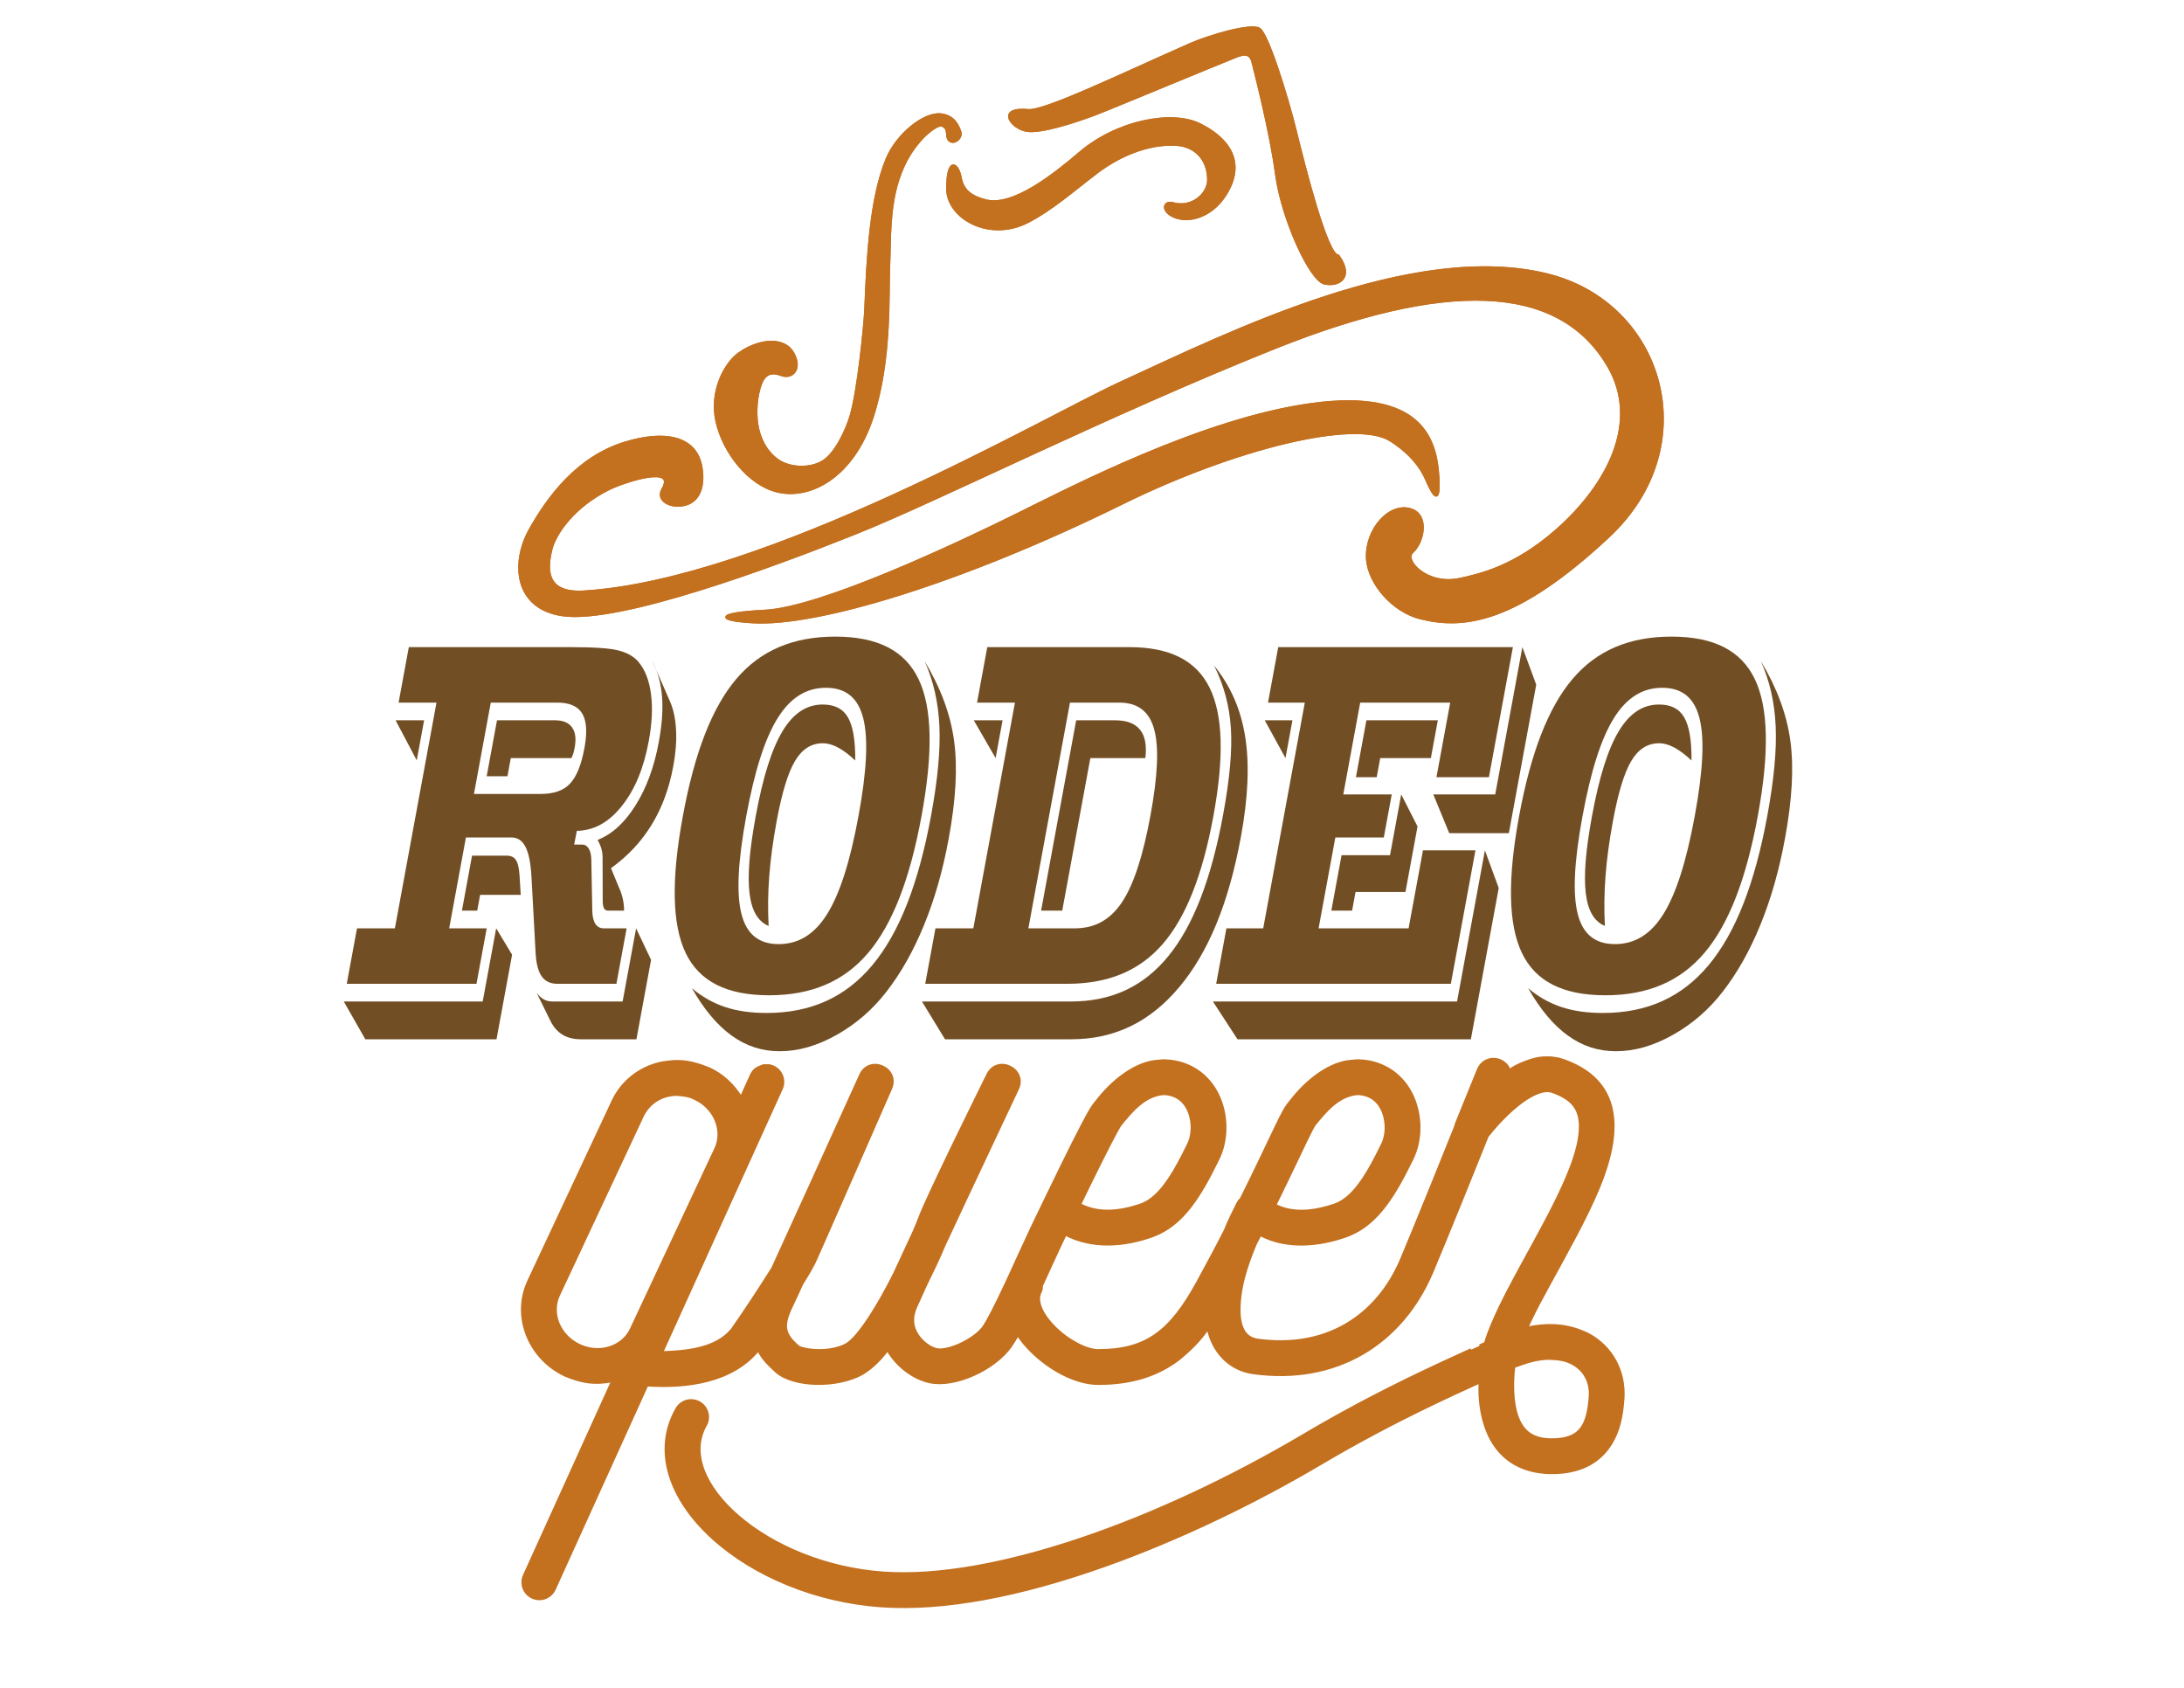<?xml version="1.0" standalone="no"?>
<!DOCTYPE svg PUBLIC "-//W3C//DTD SVG 20010904//EN"
   "http://www.w3.org/TR/2001/REC-SVG-20010904/DTD/svg10.dtd">

<svg xmlns="http://www.w3.org/2000/svg" xmlns:xlink="http://www.w3.org/1999/xlink" width="792px" height="612px">
   <g id="cvpage2_top" width="792px" height="612px" transform="translate(0,0)">
      <path d="M 561.118 383.523 C 561.118 383.523 562.564 383.55 562.564 383.55 C 565.873 384.096 564.48 383.742 566.786 384.434 C 585.328 390.872 589.974 406.192 579.512 431.073 C 577.399 436.1 574.81 441.45 571.516 447.723 C 570.085 450.449 568.578 453.246 566.608 456.847 C 556.998 474.418 557.324 473.812 554.719 479.239 C 554.719 479.239 553.648 481.529 553.648 481.529 C 561.679 479.92 568.53 480.209 575.951 483.836 C 584.533 488.435 589.266 497.375 588.595 507.084 C 588.13 513.802 586.943 518.958 584.115 523.519 C 580.213 529.813 573.746 533.489 564.864 533.957 C 552.957 534.583 544.456 529.693 540.063 520.489 C 537.848 515.774 536.891 510.592 536.653 505.412 C 536.586 503.973 536.677 502.53 536.689 501.089 C 536.126 501.344 536.661 501.101 535.082 501.817 C 529.319 504.435 524.467 506.688 519.372 509.138 C 505.532 515.793 492.293 522.779 478.896 530.704 C 454.54 545.11 427.019 558.273 400.82 567.603 C 370.094 578.545 342.341 583.886 319.63 582.306 C 296.081 580.668 273.563 571.361 258.505 557.702 C 242.669 543.337 236.944 525.719 245.418 510.85 C 247.057 507.974 250.718 506.971 253.594 508.61 C 256.471 510.249 257.474 513.91 255.835 516.786 C 244.345 536.949 277.899 567.385 320.463 570.345 C 359.964 573.092 419.553 551.872 472.793 520.384 C 486.507 512.273 500.044 505.128 514.176 498.333 C 519.36 495.839 524.288 493.551 530.124 490.901 C 531.154 490.433 532.18 489.969 533.48 489.381 C 533.464 489.388 535.902 488.287 536.555 487.991 C 538.329 487.188 537.629 487.507 538.657 487.038 C 539.967 482.54 541.934 478.283 543.91 474.05 C 545.502 470.735 547.347 467.16 549.697 462.795 C 550.616 461.087 551.58 459.318 552.861 456.98 C 552.952 456.813 555.382 452.387 556.089 451.094 C 558.029 447.548 559.506 444.805 560.901 442.149 C 564.048 436.154 566.497 431.094 568.46 426.426 C 572.795 416.116 573.905 408.78 572.462 404.021 C 571.324 400.269 568.361 397.673 562.853 395.761 C 561.712 395.364 560.339 395.386 558.647 395.885 C 555.212 396.897 551.086 399.705 546.805 403.763 C 544.694 405.766 542.691 407.929 540.875 410.091 C 539.761 411.442 540.269 410.812 539.343 411.978 C 536.58 418.893 533.786 425.795 530.997 432.699 C 530.772 433.253 530.772 433.253 530.548 433.807 C 526.028 444.963 522.231 454.224 519.388 460.998 C 508.394 487.192 484.509 501.894 454.538 497.78 C 445.736 496.582 439.833 490.011 438.084 481.539 C 435.16 485.917 431.413 489.555 427.356 492.853 C 419.56 498.753 410.127 501.67 398.26 501.669 C 390.401 501.67 380.801 496.728 373.776 489.632 C 372.023 487.87 370.41 485.962 369.074 483.863 C 368.288 485.377 367.363 486.809 366.414 488.223 C 360.589 496.377 346.446 502.984 337.236 501.065 C 331.921 499.958 326.339 496.111 322.853 490.951 C 322.004 489.611 322.307 490.171 321.868 489.316 C 319.351 492.777 316.311 495.85 312.641 498.07 C 303.305 503.207 287.835 502.709 281.661 497.404 C 279.166 495.076 276.39 492.598 275.027 489.38 C 265.476 501.133 248.827 503.165 234.619 502.214 C 234.619 502.214 201.045 576.207 201.045 576.207 C 199.677 579.222 196.124 580.556 193.109 579.189 C 190.094 577.82 188.759 574.268 190.127 571.253 C 190.127 571.253 222.146 500.686 222.146 500.686 C 215.467 501.907 211.235 501.23 205.017 498.675 C 191.745 492.462 185.786 477.174 191.706 464.529 C 191.706 464.529 222.333 399.112 222.333 399.112 C 225.601 392.237 231.909 387.266 239.35 385.539 C 240.983 385.16 242.673 385.092 244.335 384.869 C 244.335 384.869 246.078 384.857 246.078 384.857 C 249.929 384.896 253.545 386.072 257.084 387.468 C 262.022 389.696 265.889 393.438 268.747 397.984 C 268.747 397.984 272.455 389.81 272.455 389.81 C 273.535 387.565 274.745 387.191 276.916 386.375 C 279.646 386.45 278.507 386.192 280.392 386.828 C 283.407 388.196 284.741 391.749 283.374 394.764 C 283.374 394.764 239.958 490.447 239.958 490.447 C 248.647 490.112 259.538 489.348 265.521 482.08 C 270.578 474.795 275.457 467.388 280.185 459.887 C 284.825 449.761 289.437 439.623 294.048 429.485 C 294.088 429.397 294.088 429.397 294.128 429.309 C 298.057 420.67 302.262 411.412 306.464 402.154 C 307.934 398.914 309.299 395.905 310.524 393.205 C 310.952 392.261 311.333 391.421 311.661 390.698 C 311.993 389.966 311.993 389.966 312.063 389.812 C 315.342 382.579 326.199 387.416 323.015 394.69 C 322.96 394.814 322.96 394.814 322.705 395.398 C 322.355 396.197 322.159 396.643 321.83 397.396 C 320.888 399.548 319.837 401.945 318.707 404.528 C 315.475 411.904 312.242 419.282 309.22 426.167 C 309.196 426.221 309.196 426.221 309.173 426.275 C 301.088 444.702 296.086 456.057 295.35 457.622 C 293.99 460.351 292.397 462.962 290.781 465.545 C 289.542 468.212 288.346 470.9 287.071 473.549 C 283.524 480.851 284.314 483.875 289.475 488.31 C 290.043 488.798 292.878 489.558 296.225 489.666 C 300.257 489.795 304.183 489.039 306.861 487.565 C 310.361 485.64 316.057 477.627 322.143 466.146 C 324.2 462.179 323.313 463.951 324.836 460.844 C 327.031 456.069 329.242 451.303 331.465 446.541 C 332.244 444.785 332.953 442.999 333.646 441.207 C 335 437.637 339.129 428.781 345.344 415.917 C 345.502 415.589 345.662 415.259 345.823 414.927 C 348.534 409.322 351.439 403.378 354.343 397.474 C 355.36 395.408 356.303 393.493 357.15 391.779 C 357.447 391.179 357.71 390.647 357.937 390.188 C 358.074 389.912 358.167 389.723 358.217 389.624 C 361.735 382.53 372.391 387.691 369.007 394.849 C 368.988 394.888 368.988 394.888 368.898 395.079 C 368.773 395.343 368.773 395.343 368.582 395.749 C 368.236 396.483 367.833 397.334 367.38 398.293 C 366.085 401.035 364.643 404.093 363.089 407.387 C 358.649 416.802 354.21 426.237 350.068 435.069 C 349.953 435.314 349.953 435.314 349.839 435.557 C 347.346 440.866 344.865 446.179 342.385 451.493 C 340.356 456.402 338.025 461.175 335.688 465.942 C 334.459 468.609 333.242 471.281 332.056 473.967 C 330.361 477.84 330.752 481.227 332.787 484.238 C 334.555 486.855 337.476 488.868 339.681 489.328 C 343.913 490.209 353.439 485.76 356.658 481.254 C 358.231 479.05 361.05 473.549 364.922 465.258 C 365.265 464.523 365.619 463.762 365.986 462.971 C 366.484 461.891 372.875 447.873 374.114 445.308 C 374.475 444.56 377.287 438.716 378.316 436.581 C 380.492 432.07 382.442 428.049 384.315 424.226 C 384.508 423.833 384.699 423.444 384.887 423.059 C 391.196 410.207 395.071 402.72 396.797 400.477 C 399.703 396.699 402.447 393.668 406.031 390.834 C 409.34 388.257 413.034 386.096 417.167 385.142 C 418.713 384.785 420.32 384.769 421.896 384.583 C 421.896 384.583 424.318 384.721 424.318 384.721 C 433.122 385.739 439.582 391.242 442.55 399.183 C 445.114 406.037 444.784 414.112 441.68 420.32 C 439.647 424.385 439.041 425.577 437.92 427.635 C 432.061 438.401 426.137 445.159 417.727 448.181 C 407.653 451.756 396.093 452.667 386.353 447.526 C 385.872 448.524 385.393 449.523 384.911 450.521 C 382.476 455.713 380.102 460.934 377.717 466.149 C 377.587 467.902 377.781 467.078 377.176 468.63 C 375.705 471.511 377.419 476.271 382.295 481.196 C 387.255 486.206 394.004 489.68 398.26 489.679 C 415.579 489.68 424.416 482.992 434.255 465.051 C 437.684 458.792 441.056 452.501 444.302 446.145 C 445.618 442.784 447.256 439.559 448.856 436.327 C 449.627 435.125 449.202 435.567 450.001 434.891 C 454.876 425.013 452.663 429.556 456.662 421.272 C 457.397 419.74 462.009 410.052 463.021 407.973 C 465.003 403.902 466.12 401.815 467.15 400.477 C 470.055 396.699 472.799 393.668 476.382 390.834 C 479.692 388.257 483.387 386.096 487.518 385.142 C 489.066 384.785 490.673 384.769 492.249 384.583 C 492.249 384.583 494.671 384.721 494.671 384.721 C 503.475 385.739 509.934 391.242 512.903 399.183 C 515.466 406.037 515.136 414.112 512.032 420.32 C 510 424.385 509.393 425.577 508.272 427.635 C 502.413 438.401 496.49 445.159 488.079 448.181 C 478.163 451.661 466.606 452.751 456.985 447.673 C 456.985 447.673 455.304 450.923 455.304 450.923 C 451.926 459.028 449.038 467.632 449.399 476.523 C 449.83 482.552 452.122 485.346 456.168 485.902 C 480.591 489.254 499.379 477.688 508.333 456.358 C 511.153 449.64 514.933 440.419 519.436 429.305 C 519.659 428.753 519.659 428.753 519.883 428.2 C 524.371 417.094 521.698 423.72 527.891 408.32 C 527.895 407.866 527.888 408.297 528.259 407.08 C 528.259 407.08 536.078 387.84 536.078 387.84 C 537.892 383.418 543.551 382.76 546.53 386.51 C 546.911 386.99 547.074 387.609 547.346 388.158 C 549.723 386.408 552.487 385.331 555.256 384.384 C 556.963 383.941 557.653 383.707 559.673 383.551 C 559.673 383.551 561.118 383.523 561.118 383.523 M 561.724 492.551 C 557.268 492.584 553.094 493.995 548.98 495.545 C 548.98 495.545 548.943 495.8 548.943 495.8 C 548.107 503.96 548.712 510.773 550.884 515.325 C 553.158 520.09 557.103 522.359 564.234 521.983 C 573.048 521.52 575.895 516.928 576.633 506.256 C 576.986 501.173 574.635 496.734 570.288 494.405 C 567.46 492.862 564.858 492.689 561.724 492.551 M 244.978 396.84 C 239.824 397.12 235.637 399.645 233.192 404.196 C 233.192 404.196 202.564 469.613 202.564 469.613 C 199.508 476.14 202.712 484.358 210.101 487.817 C 217.49 491.277 225.853 488.475 228.909 481.947 C 228.909 481.947 259.537 416.531 259.537 416.531 C 262.593 410.004 259.389 401.786 252 398.327 C 249.531 397.106 247.643 397.015 244.978 396.84 M 492.286 396.575 C 485.412 397.114 480.722 402.768 476.654 407.786 C 476.33 408.206 475.358 410.023 473.8 413.222 C 472.815 415.245 468.228 424.882 467.473 426.457 C 463.954 433.745 465.665 430.243 462.348 436.965 C 469.182 440.465 477.078 439.238 484.025 436.898 C 488.936 435.133 493.171 430.302 497.742 421.904 C 498.769 420.016 499.344 418.886 501.309 414.958 C 502.899 411.777 503.087 407.164 501.673 403.381 C 500.218 399.49 497.422 397.108 493.293 396.631 C 493.293 396.631 492.286 396.575 492.286 396.575 M 421.934 396.575 C 415.06 397.114 410.369 402.768 406.301 407.786 C 405.338 409.038 401.24 416.957 395.651 428.342 C 395.463 428.724 395.274 429.11 395.083 429.5 C 392.963 433.838 394.139 431.426 391.56 436.736 C 398.548 440.45 406.499 439.315 413.672 436.898 C 418.584 435.133 422.819 430.302 427.389 421.904 C 428.417 420.016 428.992 418.886 430.956 414.958 C 432.546 411.777 432.735 407.164 431.32 403.381 C 429.865 399.49 427.07 397.108 422.941 396.631 C 422.941 396.631 421.934 396.575 421.934 396.575 " fill="#C3701F" fill-rule="nonzero" stroke="none" />
      <path d="M 561.118 383.523 C 561.118 383.523 562.564 383.55 562.564 383.55 C 565.873 384.096 564.48 383.742 566.786 384.434 C 585.328 390.872 589.974 406.192 579.512 431.073 C 577.399 436.1 574.81 441.45 571.516 447.723 C 570.085 450.449 568.578 453.246 566.608 456.847 C 556.998 474.418 557.324 473.812 554.719 479.239 C 554.719 479.239 553.648 481.529 553.648 481.529 C 561.679 479.92 568.53 480.209 575.951 483.836 C 584.533 488.435 589.266 497.375 588.595 507.084 C 588.13 513.802 586.943 518.958 584.115 523.519 C 580.213 529.813 573.746 533.489 564.864 533.957 C 552.957 534.583 544.456 529.693 540.063 520.489 C 537.848 515.774 536.891 510.592 536.653 505.412 C 536.586 503.973 536.677 502.53 536.689 501.089 C 536.126 501.344 536.661 501.101 535.082 501.817 C 529.319 504.435 524.467 506.688 519.372 509.138 C 505.532 515.793 492.293 522.779 478.896 530.704 C 454.54 545.11 427.019 558.273 400.82 567.603 C 370.094 578.545 342.341 583.886 319.63 582.306 C 296.081 580.668 273.563 571.361 258.505 557.702 C 242.669 543.337 236.944 525.719 245.418 510.85 C 247.057 507.974 250.718 506.971 253.594 508.61 C 256.471 510.249 257.474 513.91 255.835 516.786 C 244.345 536.949 277.899 567.385 320.463 570.345 C 359.964 573.092 419.553 551.872 472.793 520.384 C 486.507 512.273 500.044 505.128 514.176 498.333 C 519.36 495.839 524.288 493.551 530.124 490.901 C 531.154 490.433 532.18 489.969 533.48 489.381 C 533.464 489.388 535.902 488.287 536.555 487.991 C 538.329 487.188 537.629 487.507 538.657 487.038 C 539.967 482.54 541.934 478.283 543.91 474.05 C 545.502 470.735 547.347 467.16 549.697 462.795 C 550.616 461.087 551.58 459.318 552.861 456.98 C 552.952 456.813 555.382 452.387 556.089 451.094 C 558.029 447.548 559.506 444.805 560.901 442.149 C 564.048 436.154 566.497 431.094 568.46 426.426 C 572.795 416.116 573.905 408.78 572.462 404.021 C 571.324 400.269 568.361 397.673 562.853 395.761 C 561.712 395.364 560.339 395.386 558.647 395.885 C 555.212 396.897 551.086 399.705 546.805 403.763 C 544.694 405.766 542.691 407.929 540.875 410.091 C 539.761 411.442 540.269 410.812 539.343 411.978 C 536.58 418.893 533.786 425.795 530.997 432.699 C 530.772 433.253 530.772 433.253 530.548 433.807 C 526.028 444.963 522.231 454.224 519.388 460.998 C 508.394 487.192 484.509 501.894 454.538 497.78 C 445.736 496.582 439.833 490.011 438.084 481.539 C 435.16 485.917 431.413 489.555 427.356 492.853 C 419.56 498.753 410.127 501.67 398.26 501.669 C 390.401 501.67 380.801 496.728 373.776 489.632 C 372.023 487.87 370.41 485.962 369.074 483.863 C 368.288 485.377 367.363 486.809 366.414 488.223 C 360.589 496.377 346.446 502.984 337.236 501.065 C 331.921 499.958 326.339 496.111 322.853 490.951 C 322.004 489.611 322.307 490.171 321.868 489.316 C 319.351 492.777 316.311 495.85 312.641 498.07 C 303.305 503.207 287.835 502.709 281.661 497.404 C 279.166 495.076 276.39 492.598 275.027 489.38 C 265.476 501.133 248.827 503.165 234.619 502.214 C 234.619 502.214 201.045 576.207 201.045 576.207 C 199.677 579.222 196.124 580.556 193.109 579.189 C 190.094 577.82 188.759 574.268 190.127 571.253 C 190.127 571.253 222.146 500.686 222.146 500.686 C 215.467 501.907 211.235 501.23 205.017 498.675 C 191.745 492.462 185.786 477.174 191.706 464.529 C 191.706 464.529 222.333 399.112 222.333 399.112 C 225.601 392.237 231.909 387.266 239.35 385.539 C 240.983 385.16 242.673 385.092 244.335 384.869 C 244.335 384.869 246.078 384.857 246.078 384.857 C 249.929 384.896 253.545 386.072 257.084 387.468 C 262.022 389.696 265.889 393.438 268.747 397.984 C 268.747 397.984 272.455 389.81 272.455 389.81 C 273.535 387.565 274.745 387.191 276.916 386.375 C 279.646 386.45 278.507 386.192 280.392 386.828 C 283.407 388.196 284.741 391.749 283.374 394.764 C 283.374 394.764 239.958 490.447 239.958 490.447 C 248.647 490.112 259.538 489.348 265.521 482.08 C 270.578 474.795 275.457 467.388 280.185 459.887 C 284.825 449.761 289.437 439.623 294.048 429.485 C 294.088 429.397 294.088 429.397 294.128 429.309 C 298.057 420.67 302.262 411.412 306.464 402.154 C 307.934 398.914 309.299 395.905 310.524 393.205 C 310.952 392.261 311.333 391.421 311.661 390.698 C 311.993 389.966 311.993 389.966 312.063 389.812 C 315.342 382.579 326.199 387.416 323.015 394.69 C 322.96 394.814 322.96 394.814 322.705 395.398 C 322.355 396.197 322.159 396.643 321.83 397.396 C 320.888 399.548 319.837 401.945 318.707 404.528 C 315.475 411.904 312.242 419.282 309.22 426.167 C 309.196 426.221 309.196 426.221 309.173 426.275 C 301.088 444.702 296.086 456.057 295.35 457.622 C 293.99 460.351 292.397 462.962 290.781 465.545 C 289.542 468.212 288.346 470.9 287.071 473.549 C 283.524 480.851 284.314 483.875 289.475 488.31 C 290.043 488.798 292.878 489.558 296.225 489.666 C 300.257 489.795 304.183 489.039 306.861 487.565 C 310.361 485.64 316.057 477.627 322.143 466.146 C 324.2 462.179 323.313 463.951 324.836 460.844 C 327.031 456.069 329.242 451.303 331.465 446.541 C 332.244 444.785 332.953 442.999 333.646 441.207 C 335 437.637 339.129 428.781 345.344 415.917 C 345.502 415.589 345.662 415.259 345.823 414.927 C 348.534 409.322 351.439 403.378 354.343 397.474 C 355.36 395.408 356.303 393.493 357.15 391.779 C 357.447 391.179 357.71 390.647 357.937 390.188 C 358.074 389.912 358.167 389.723 358.217 389.624 C 361.735 382.53 372.391 387.691 369.007 394.849 C 368.988 394.888 368.988 394.888 368.898 395.079 C 368.773 395.343 368.773 395.343 368.582 395.749 C 368.236 396.483 367.833 397.334 367.38 398.293 C 366.085 401.035 364.643 404.093 363.089 407.387 C 358.649 416.802 354.21 426.237 350.068 435.069 C 349.953 435.314 349.953 435.314 349.839 435.557 C 347.346 440.866 344.865 446.179 342.385 451.493 C 340.356 456.402 338.025 461.175 335.688 465.942 C 334.459 468.609 333.242 471.281 332.056 473.967 C 330.361 477.84 330.752 481.227 332.787 484.238 C 334.555 486.855 337.476 488.868 339.681 489.328 C 343.913 490.209 353.439 485.76 356.658 481.254 C 358.231 479.05 361.05 473.549 364.922 465.258 C 365.265 464.523 365.619 463.762 365.986 462.971 C 366.484 461.891 372.875 447.873 374.114 445.308 C 374.475 444.56 377.287 438.716 378.316 436.581 C 380.492 432.07 382.442 428.049 384.315 424.226 C 384.508 423.833 384.699 423.444 384.887 423.059 C 391.196 410.207 395.071 402.72 396.797 400.477 C 399.703 396.699 402.447 393.668 406.031 390.834 C 409.34 388.257 413.034 386.096 417.167 385.142 C 418.713 384.785 420.32 384.769 421.896 384.583 C 421.896 384.583 424.318 384.721 424.318 384.721 C 433.122 385.739 439.582 391.242 442.55 399.183 C 445.114 406.037 444.784 414.112 441.68 420.32 C 439.647 424.385 439.041 425.577 437.92 427.635 C 432.061 438.401 426.137 445.159 417.727 448.181 C 407.653 451.756 396.093 452.667 386.353 447.526 C 385.872 448.524 385.393 449.523 384.911 450.521 C 382.476 455.713 380.102 460.934 377.717 466.149 C 377.587 467.902 377.781 467.078 377.176 468.63 C 375.705 471.511 377.419 476.271 382.295 481.196 C 387.255 486.206 394.004 489.68 398.26 489.679 C 415.579 489.68 424.416 482.992 434.255 465.051 C 437.684 458.792 441.056 452.501 444.302 446.145 C 445.618 442.784 447.256 439.559 448.856 436.327 C 449.627 435.125 449.202 435.567 450.001 434.891 C 454.876 425.013 452.663 429.556 456.662 421.272 C 457.397 419.74 462.009 410.052 463.021 407.973 C 465.003 403.902 466.12 401.815 467.15 400.477 C 470.055 396.699 472.799 393.668 476.382 390.834 C 479.692 388.257 483.387 386.096 487.518 385.142 C 489.066 384.785 490.673 384.769 492.249 384.583 C 492.249 384.583 494.671 384.721 494.671 384.721 C 503.475 385.739 509.934 391.242 512.903 399.183 C 515.466 406.037 515.136 414.112 512.032 420.32 C 510 424.385 509.393 425.577 508.272 427.635 C 502.413 438.401 496.49 445.159 488.079 448.181 C 478.163 451.661 466.606 452.751 456.985 447.673 C 456.985 447.673 455.304 450.923 455.304 450.923 C 451.926 459.028 449.038 467.632 449.399 476.523 C 449.83 482.552 452.122 485.346 456.168 485.902 C 480.591 489.254 499.379 477.688 508.333 456.358 C 511.153 449.64 514.933 440.419 519.436 429.305 C 519.659 428.753 519.659 428.753 519.883 428.2 C 524.371 417.094 521.698 423.72 527.891 408.32 C 527.895 407.866 527.888 408.297 528.259 407.08 C 528.259 407.08 536.078 387.84 536.078 387.84 C 537.892 383.418 543.551 382.76 546.53 386.51 C 546.911 386.99 547.074 387.609 547.346 388.158 C 549.723 386.408 552.487 385.331 555.256 384.384 C 556.963 383.941 557.653 383.707 559.673 383.551 C 559.673 383.551 561.118 383.523 561.118 383.523 Z" fill="none" stroke="#C3701F" />
      <path d="M 561.724 492.551 C 557.268 492.584 553.094 493.995 548.98 495.545 C 548.98 495.545 548.943 495.8 548.943 495.8 C 548.107 503.96 548.712 510.773 550.884 515.325 C 553.158 520.09 557.103 522.359 564.234 521.983 C 573.048 521.52 575.895 516.928 576.633 506.256 C 576.986 501.173 574.635 496.734 570.288 494.405 C 567.46 492.862 564.858 492.689 561.724 492.551 Z" fill="none" stroke="#C3701F" />
      <path d="M 244.978 396.84 C 239.824 397.12 235.637 399.645 233.192 404.196 C 233.192 404.196 202.564 469.613 202.564 469.613 C 199.508 476.14 202.712 484.358 210.101 487.817 C 217.49 491.277 225.853 488.475 228.909 481.947 C 228.909 481.947 259.537 416.531 259.537 416.531 C 262.593 410.004 259.389 401.786 252 398.327 C 249.531 397.106 247.643 397.015 244.978 396.84 Z" fill="none" stroke="#C3701F" />
      <path d="M 492.286 396.575 C 485.412 397.114 480.722 402.768 476.654 407.786 C 476.33 408.206 475.358 410.023 473.8 413.222 C 472.815 415.245 468.228 424.882 467.473 426.457 C 463.954 433.745 465.665 430.243 462.348 436.965 C 469.182 440.465 477.078 439.238 484.025 436.898 C 488.936 435.133 493.171 430.302 497.742 421.904 C 498.769 420.016 499.344 418.886 501.309 414.958 C 502.899 411.777 503.087 407.164 501.673 403.381 C 500.218 399.49 497.422 397.108 493.293 396.631 C 493.293 396.631 492.286 396.575 492.286 396.575 Z" fill="none" stroke="#C3701F" />
      <path d="M 421.934 396.575 C 415.06 397.114 410.369 402.768 406.301 407.786 C 405.338 409.038 401.24 416.957 395.651 428.342 C 395.463 428.724 395.274 429.11 395.083 429.5 C 392.963 433.838 394.139 431.426 391.56 436.736 C 398.548 440.45 406.499 439.315 413.672 436.898 C 418.584 435.133 422.819 430.302 427.389 421.904 C 428.417 420.016 428.992 418.886 430.956 414.958 C 432.546 411.777 432.735 407.164 431.32 403.381 C 429.865 399.49 427.07 397.108 422.941 396.631 C 422.941 396.631 421.934 396.575 421.934 396.575 Z" fill="none" stroke="#C3701F" />
      <path d="M 511.848 184.897 C 518.121 187.113 515.995 196.721 512.094 200.164 C 508.727 203.134 517.372 212.699 529.577 210.013 C 536.994 208.382 549.538 205.505 564.544 192.284 C 583.267 175.786 595.087 152.913 583.267 132.693 C 565.066 101.554 523.044 101.801 462.389 126.018 C 401.733 150.235 340.493 181.185 310.315 193.256 C 280.45 205.203 224.447 225.966 203.96 222.944 C 186.472 220.364 185.67 203.76 192.216 192.114 C 198.927 180.174 209.532 165.881 226.634 160.632 C 241.206 156.16 251.813 158.596 254.039 168.462 C 255.31 174.091 254.634 181.548 248.132 182.98 C 242.947 184.121 238.103 181.292 240.337 177.433 C 245.719 168.136 226.452 174.44 220.752 177.254 C 207.866 183.616 201.236 193.538 199.85 199.079 C 197.852 207.062 198.1 215.457 211.838 214.603 C 277.915 210.491 379.078 151.377 406.303 138.886 C 446.101 120.627 512.459 87.473 561.342 99.697 C 602.97 110.105 618.654 161.465 583.267 194.5 C 549.769 225.773 530.808 227.989 515.049 224.049 C 505.285 221.609 496.276 211.501 495.842 202.38 C 495.349 192.037 504.075 182.151 511.848 184.897 Z" fill="#C3701F" fill-rule="nonzero" stroke="#C3701F" />
      <path d="M 511.848 184.897 C 518.121 187.113 515.995 196.721 512.094 200.164 C 508.727 203.134 517.372 212.699 529.577 210.013 C 536.994 208.382 549.538 205.505 564.544 192.284 C 583.267 175.786 595.087 152.913 583.267 132.693 C 565.066 101.554 523.044 101.801 462.389 126.018 C 401.733 150.235 340.493 181.185 310.315 193.256 C 280.45 205.203 224.447 225.966 203.96 222.944 C 186.472 220.364 185.67 203.76 192.216 192.114 C 198.927 180.174 209.532 165.881 226.634 160.632 C 241.206 156.16 251.813 158.596 254.039 168.462 C 255.31 174.091 254.634 181.548 248.132 182.98 C 242.947 184.121 238.103 181.292 240.337 177.433 C 245.719 168.136 226.452 174.44 220.752 177.254 C 207.866 183.616 201.236 193.538 199.85 199.079 C 197.852 207.062 198.1 215.457 211.838 214.603 C 277.915 210.491 379.078 151.377 406.303 138.886 C 446.101 120.627 512.459 87.473 561.342 99.697 C 602.97 110.105 618.654 161.465 583.267 194.5 C 549.769 225.773 530.808 227.989 515.049 224.049 C 505.285 221.609 496.276 211.501 495.842 202.38 C 495.349 192.037 504.075 182.151 511.848 184.897 Z" fill="#C3701F" fill-rule="nonzero" stroke="#C3701F" />
      <path d="M 268.014 128.242 C 263.075 131.771 257.439 141.891 259.989 152.939 C 262.538 163.988 271.521 175.519 281.815 178.07 C 293.913 181.069 309.211 172.577 316.185 151.653 C 323.238 130.493 321.819 106.368 322.35 95.416 C 322.72 87.758 322.172 75.937 325.579 65.33 C 327.964 57.904 331.144 53.678 333.737 50.715 C 336.33 47.751 340.257 44.787 341.738 45.453 C 343.22 46.121 343.517 47.084 343.591 48.639 C 343.665 50.196 344.109 51.233 345.517 51.307 C 346.925 51.381 348.777 49.529 348.111 47.751 C 347.443 45.972 346.148 42.208 341.294 41.601 C 335.138 40.832 325.358 48.881 321.731 57.502 C 315.645 71.968 314.655 93.943 313.923 111.862 C 313.652 118.501 311.235 141.914 308.589 150.822 C 306.993 156.197 303.032 164.582 298.445 167.405 C 293.858 170.228 286.517 169.963 282.216 167.052 C 277.915 164.141 274.854 158.862 274.277 152.057 C 273.837 146.853 274.747 141.697 276.041 138.65 C 277.915 134.24 281.293 135.105 283.539 135.916 C 286.714 137.063 289.822 134.571 288.478 130.271 C 287.596 127.449 285.947 124.947 281.51 124.185 C 277.915 123.567 272.588 124.976 268.014 128.242 Z" fill="#C3701F" fill-rule="nonzero" stroke="#C3701F" />
      <path d="M 268.014 128.242 C 263.075 131.771 257.439 141.891 259.989 152.939 C 262.538 163.988 271.521 175.519 281.815 178.07 C 293.913 181.069 309.211 172.577 316.185 151.653 C 323.238 130.493 321.819 106.368 322.35 95.416 C 322.72 87.758 322.172 75.937 325.579 65.33 C 327.964 57.904 331.144 53.678 333.737 50.715 C 336.33 47.751 340.257 44.787 341.738 45.453 C 343.22 46.121 343.517 47.084 343.591 48.639 C 343.665 50.196 344.109 51.233 345.517 51.307 C 346.925 51.381 348.777 49.529 348.111 47.751 C 347.443 45.972 346.148 42.208 341.294 41.601 C 335.138 40.832 325.358 48.881 321.731 57.502 C 315.645 71.968 314.655 93.943 313.923 111.862 C 313.652 118.501 311.235 141.914 308.589 150.822 C 306.993 156.197 303.032 164.582 298.445 167.405 C 293.858 170.228 286.517 169.963 282.216 167.052 C 277.915 164.141 274.854 158.862 274.277 152.057 C 273.837 146.853 274.747 141.697 276.041 138.65 C 277.915 134.24 281.293 135.105 283.539 135.916 C 286.714 137.063 289.822 134.571 288.478 130.271 C 287.596 127.449 285.947 124.947 281.51 124.185 C 277.915 123.567 272.588 124.976 268.014 128.242 Z" fill="#C3701F" fill-rule="nonzero" stroke="#C3701F" />
      <path d="M 406.979 182.424 C 447.396 162.518 491.461 151.506 504.206 159.55 C 511.761 164.32 515.436 169.586 517.188 173.569 C 519.317 178.408 522.155 184.461 521.489 173.011 C 520.693 159.311 515.413 141.27 475.878 146.588 C 436.343 151.905 388.488 176.875 368.369 186.817 C 348.25 196.759 297.981 220.591 277.286 221.59 C 260.895 222.382 258.698 224.664 273.084 225.513 C 296.126 226.871 348.25 211.35 406.979 182.424 Z" fill="#C3701F" fill-rule="nonzero" stroke="#C3701F" />
      <path d="M 406.979 182.424 C 447.396 162.518 491.461 151.506 504.206 159.55 C 511.761 164.32 515.436 169.586 517.188 173.569 C 519.317 178.408 522.155 184.461 521.489 173.011 C 520.693 159.311 515.413 141.27 475.878 146.588 C 436.343 151.905 388.488 176.875 368.369 186.817 C 348.25 196.759 297.981 220.591 277.286 221.59 C 260.895 222.382 258.698 224.664 273.084 225.513 C 296.126 226.871 348.25 211.35 406.979 182.424 Z" fill="#C3701F" fill-rule="nonzero" stroke="#C3701F" />
      <path d="M 391.554 55.538 C 405.275 43.825 425.038 40.247 435 45.137 C 444.962 50.028 452.303 58.746 443.884 71.222 C 439.161 78.22 431.613 80.592 426.371 78.696 C 421.127 76.799 421.939 72.863 425.234 73.787 C 432.394 75.795 438.249 70.329 438.249 65.198 C 438.249 57.836 433.594 52.842 426.658 52.396 C 416.012 51.711 405.272 56.744 397.73 62.472 C 389.17 68.973 381.479 75.83 372.694 80.369 C 358.66 87.619 343.541 78.808 343.6 68.322 C 343.666 56.73 347.35 59.355 348.25 64.423 C 349.166 69.576 352.767 71.573 357.523 72.783 C 367.403 75.297 382.446 63.312 391.554 55.538 Z" fill="#C3701F" fill-rule="nonzero" stroke="#C3701F" />
      <path d="M 391.554 55.538 C 405.275 43.825 425.038 40.247 435 45.137 C 444.962 50.028 452.303 58.746 443.884 71.222 C 439.161 78.22 431.613 80.592 426.371 78.696 C 421.127 76.799 421.939 72.863 425.234 73.787 C 432.394 75.795 438.249 70.329 438.249 65.198 C 438.249 57.836 433.594 52.842 426.658 52.396 C 416.012 51.711 405.272 56.744 397.73 62.472 C 389.17 68.973 381.479 75.83 372.694 80.369 C 358.66 87.619 343.541 78.808 343.6 68.322 C 343.666 56.73 347.35 59.355 348.25 64.423 C 349.166 69.576 352.767 71.573 357.523 72.783 C 367.403 75.297 382.446 63.312 391.554 55.538 Z" fill="#C3701F" fill-rule="nonzero" stroke="#C3701F" />
      <path d="M 372.888 40.04 C 378.77 40.587 405.881 27.47 431.641 16.101 C 438.269 13.176 453.315 8.672 456.605 10.511 C 459.593 12.181 466.722 35.136 469.774 47.56 C 472.826 59.984 481.095 92.887 485.258 92.79 C 490.872 100.534 485.451 103.825 480.322 102.664 C 475.191 101.502 465.027 79.239 462.897 63.267 C 460.768 47.294 454.923 24.943 454.379 22.708 C 453.508 19.126 451.378 19.223 448.377 20.385 C 442.894 22.507 401.284 39.838 396.646 41.55 C 389.951 44.021 377.653 48.156 372.294 47.294 C 366.96 46.437 361.212 38.955 372.888 40.04 Z" fill="#C3701F" fill-rule="nonzero" stroke="#C3701F" />
      <path d="M 372.888 40.04 C 378.77 40.587 405.881 27.47 431.641 16.101 C 438.269 13.176 453.315 8.672 456.605 10.511 C 459.593 12.181 466.722 35.136 469.774 47.56 C 472.826 59.984 481.095 92.887 485.258 92.79 C 490.872 100.534 485.451 103.825 480.322 102.664 C 475.191 101.502 465.027 79.239 462.897 63.267 C 460.768 47.294 454.923 24.943 454.379 22.708 C 453.508 19.126 451.378 19.223 448.377 20.385 C 442.894 22.507 401.284 39.838 396.646 41.55 C 389.951 44.021 377.653 48.156 372.294 47.294 C 366.96 46.437 361.212 38.955 372.888 40.04 Z" fill="#C3701F" fill-rule="nonzero" stroke="#C3701F" />
      <path d="M 218.516 310.964 C 218.531 309.826 218.383 308.744 218.065 307.668 C 217.746 306.591 217.303 305.568 216.713 304.55 C 221.997 302.459 226.521 298.329 230.501 291.963 C 234.481 285.597 237.237 278.081 238.9 269.055 C 240.079 262.661 240.463 257.217 240.071 252.465 C 239.678 247.713 238.507 243.466 236.503 239.521 C 236.503 239.521 243.077 254.585 243.077 254.585 C 244.282 257.457 244.969 260.805 245.168 264.786 C 245.368 268.767 245.04 273.02 244.169 277.747 C 242.679 285.827 240.123 292.785 236.377 298.95 C 232.632 305.116 227.772 310.319 221.565 314.808 C 221.565 314.808 224.231 321.248 224.231 321.248 C 224.231 321.248 224.326 321.511 224.326 321.511 C 225.663 324.338 226.316 327.185 226.316 330.189 C 226.316 330.189 220.463 330.189 220.463 330.189 C 219.816 330.189 219.347 329.904 219.033 329.322 C 218.719 328.74 218.565 327.858 218.565 326.634 C 218.565 326.634 218.516 310.964 218.516 310.964 M 171.87 287.88 C 171.87 287.88 195.965 287.88 195.965 287.88 C 200.906 287.88 204.463 286.62 206.803 284.041 C 209.143 281.461 210.831 277.244 211.946 271.188 C 212.997 265.488 212.731 261.401 211.135 258.733 C 209.539 256.064 206.565 254.761 202.071 254.761 C 202.071 254.761 177.976 254.761 177.976 254.761 C 177.976 254.761 171.87 287.88 171.87 287.88 M 176.489 281.464 C 176.489 281.464 180.228 261.177 180.228 261.177 C 180.228 261.177 201.274 261.177 201.274 261.177 C 204.185 261.177 206.21 262.018 207.444 263.74 C 208.678 265.462 208.992 267.868 208.401 271.074 C 208.258 271.846 208.107 272.498 207.939 273.063 C 207.772 273.627 207.539 274.222 207.228 274.875 C 207.228 274.875 185.235 274.875 185.235 274.875 C 185.235 274.875 184.021 281.464 184.021 281.464 C 184.021 281.464 176.489 281.464 176.489 281.464 M 125.75 356.719 C 125.75 356.719 129.458 336.605 129.458 336.605 C 129.458 336.605 143.201 336.605 143.201 336.605 C 143.201 336.605 158.287 254.761 158.287 254.761 C 158.287 254.761 144.545 254.761 144.545 254.761 C 144.545 254.761 148.253 234.647 148.253 234.647 C 148.253 234.647 207.015 234.647 207.015 234.647 C 215.469 234.647 221.132 235.041 224.275 235.847 C 227.418 236.654 229.772 237.982 231.451 239.895 C 233.891 242.764 235.405 246.601 236.066 251.591 C 236.727 256.581 236.464 262.199 235.262 268.714 C 233.445 278.573 230.244 286.292 225.508 292.238 C 220.771 298.184 215.413 301.147 209.177 301.267 C 209.177 301.267 208.211 306.241 208.211 306.241 C 208.211 306.241 211.101 306.241 211.101 306.241 C 212.104 306.241 212.887 306.709 213.487 307.668 C 214.087 308.626 214.398 309.942 214.434 311.679 C 214.434 311.679 214.781 330.189 214.781 330.189 C 214.836 332.344 215.209 333.923 215.916 335.001 C 216.624 336.078 217.632 336.605 218.99 336.605 C 218.99 336.605 227.241 336.605 227.241 336.605 C 227.241 336.605 223.533 356.719 223.533 356.719 C 223.533 356.719 202.182 356.719 202.182 356.719 C 199.639 356.719 197.775 355.861 196.502 354.104 C 195.229 352.348 194.488 349.629 194.245 345.819 C 194.245 345.819 192.715 317.582 192.715 317.582 C 192.417 312.726 191.701 309.255 190.532 307.007 C 189.363 304.757 187.688 303.659 185.427 303.659 C 185.427 303.659 168.961 303.659 168.961 303.659 C 168.961 303.659 162.889 336.605 162.889 336.605 C 162.889 336.605 176.5 336.605 176.5 336.605 C 176.5 336.605 172.791 356.719 172.791 356.719 C 172.791 356.719 125.75 356.719 125.75 356.719 M 143.458 261.177 C 143.458 261.177 153.8 261.177 153.8 261.177 C 153.8 261.177 151.125 275.699 151.125 275.699 C 151.125 275.699 143.458 261.177 143.458 261.177 M 225.785 363.135 C 225.785 363.135 230.677 336.605 230.677 336.605 C 230.677 336.605 236.1 348.035 236.1 348.035 C 236.1 348.035 230.792 376.833 230.792 376.833 C 230.792 376.833 210.612 376.833 210.612 376.833 C 207.99 376.833 205.808 376.282 203.962 375.153 C 202.115 374.024 200.663 372.342 199.537 370.027 C 199.537 370.027 194.609 360.016 194.609 360.016 C 195.458 361.094 196.315 361.868 197.221 362.377 C 198.126 362.886 199.177 363.135 200.421 363.135 C 200.421 363.135 201.862 363.135 201.862 363.135 C 201.862 363.135 225.785 363.135 225.785 363.135 M 174.113 324.467 C 174.113 324.467 173.058 330.189 173.058 330.189 C 173.058 330.189 167.508 330.189 167.508 330.189 C 167.508 330.189 171.183 310.248 171.183 310.248 C 171.183 310.248 183.728 310.248 183.728 310.248 C 185.286 310.248 186.393 310.776 187.104 311.858 C 187.814 312.939 188.244 314.817 188.415 317.582 C 188.415 317.582 188.836 324.467 188.836 324.467 C 188.836 324.467 174.113 324.467 174.113 324.467 M 124.664 363.135 C 124.664 363.135 175.044 363.135 175.044 363.135 C 175.044 363.135 179.935 336.605 179.935 336.605 C 179.935 336.605 185.702 346.174 185.702 346.174 C 185.702 346.174 180.051 376.833 180.051 376.833 C 180.051 376.833 132.481 376.833 132.481 376.833 C 132.481 376.833 124.664 363.135 124.664 363.135 " fill="#724E24" fill-rule="evenodd" stroke="none" />
      <path d="M 335.298 239.711 C 341.16 249.495 344.666 258.965 345.984 268.57 C 347.302 278.176 346.662 289.831 344.033 304.09 C 341.911 315.605 338.997 325.833 335.153 335.26 C 331.309 344.686 326.815 352.67 321.458 359.591 C 316.36 366.153 310.42 371.295 303.354 375.263 C 296.288 379.23 289.515 381.168 282.712 381.168 C 276.33 381.168 270.642 379.321 265.377 375.541 C 260.113 371.76 255.364 366.105 250.904 358.307 C 254.575 361.416 258.505 363.65 262.883 365.115 C 267.261 366.58 272.215 367.296 277.98 367.296 C 294.047 367.296 306.645 361.597 316.375 349.926 C 326.105 338.256 333.081 320.487 337.637 295.772 C 340.059 282.64 341.052 272 340.664 263.344 C 340.275 254.689 338.514 246.934 335.298 239.711 C 335.298 239.711 335.298 239.711 335.298 239.711 M 278.736 335.738 C 274.834 334.125 272.556 330.216 271.795 323.825 C 271.033 317.433 271.774 308.273 274.053 295.908 C 276.675 281.691 279.867 271.582 283.78 265.101 C 287.693 258.62 292.482 255.455 298.373 255.455 C 302.709 255.455 305.712 257.002 307.524 260.17 C 309.335 263.339 310.196 268.448 310.146 275.742 C 307.914 273.645 305.868 272.109 303.911 271.06 C 301.953 270.012 300.145 269.5 298.4 269.5 C 294.197 269.5 290.888 271.601 288.317 275.902 C 285.746 280.203 283.549 287.409 281.622 297.861 C 280.289 305.09 279.413 311.625 278.951 317.777 C 278.489 323.93 278.418 329.823 278.736 335.738 C 278.736 335.738 278.736 335.738 278.736 335.738 M 270.611 295.946 C 267.575 312.421 267.007 324.054 268.88 331.397 C 270.754 338.741 275.185 342.327 282.386 342.327 C 289.62 342.327 295.391 338.741 299.972 331.397 C 304.553 324.054 308.274 312.421 311.31 295.946 C 314.348 279.468 314.914 267.806 313.034 260.403 C 311.155 253.001 306.72 249.386 299.519 249.386 C 292.351 249.386 286.6 253.001 281.992 260.403 C 277.384 267.806 273.649 279.468 270.611 295.946 C 270.611 295.946 270.611 295.946 270.611 295.946 M 247.619 295.946 C 251.876 272.847 258.234 256.524 266.993 246.2 C 275.753 235.875 287.534 230.832 302.899 230.832 C 318.23 230.832 328.141 235.889 333.104 246.244 C 338.067 256.599 338.416 272.908 334.17 295.946 C 329.935 318.924 323.589 335.188 314.829 345.513 C 306.07 355.838 294.288 360.88 278.924 360.88 C 263.527 360.88 253.595 355.853 248.654 345.558 C 243.712 335.263 243.373 318.984 247.619 295.946 C 247.619 295.946 247.619 295.946 247.619 295.946 " fill="#724E24" fill-rule="evenodd" stroke="none" />
      <path d="M 342.693 376.833 C 342.693 376.833 334.338 363.135 334.338 363.135 C 334.338 363.135 388.312 363.135 388.312 363.135 C 403.079 363.135 414.696 357.725 423.716 346.65 C 432.736 335.574 439.243 318.762 443.546 295.415 C 445.968 282.279 446.89 271.942 446.355 263.91 C 445.821 255.879 443.835 248.487 440.303 241.382 C 446.313 248.782 450.013 257.292 451.577 267.317 C 453.141 277.343 452.616 289.234 449.976 303.556 C 445.564 327.486 438.213 345.352 427.571 358.003 C 416.929 370.654 404.091 376.833 388.444 376.833 C 388.444 376.833 342.693 376.833 342.693 376.833 M 385.207 330.189 C 385.207 330.189 377.543 330.189 377.543 330.189 C 377.543 330.189 390.263 261.177 390.263 261.177 C 390.263 261.177 404.353 261.177 404.353 261.177 C 408.604 261.177 411.577 262.293 413.413 264.58 C 415.248 266.866 415.885 270.244 415.355 274.875 C 415.355 274.875 395.402 274.875 395.402 274.875 C 395.402 274.875 385.207 330.189 385.207 330.189 M 372.924 336.605 C 372.924 336.605 389.822 336.605 389.822 336.605 C 397.035 336.605 402.621 333.51 406.847 327.175 C 411.072 320.839 414.464 310.535 417.185 295.772 C 419.874 281.188 420.318 270.898 418.538 264.413 C 416.757 257.928 412.587 254.761 405.827 254.761 C 405.827 254.761 388.011 254.761 388.011 254.761 C 388.011 254.761 372.924 336.605 372.924 336.605 M 361.046 274.875 C 361.046 274.875 353.132 261.177 353.132 261.177 C 353.132 261.177 363.571 261.177 363.571 261.177 C 363.571 261.177 361.046 274.875 361.046 274.875 M 335.521 356.719 C 335.521 356.719 339.229 336.605 339.229 336.605 C 339.229 336.605 352.971 336.605 352.971 336.605 C 352.971 336.605 368.058 254.761 368.058 254.761 C 368.058 254.761 354.315 254.761 354.315 254.761 C 354.315 254.761 358.024 234.647 358.024 234.647 C 358.024 234.647 409.535 234.647 409.535 234.647 C 424.217 234.647 433.767 239.471 438.64 249.351 C 443.512 259.229 443.963 274.519 440.014 295.948 C 436.052 317.437 430.017 332.655 421.621 342.325 C 413.224 351.996 401.875 356.719 387.032 356.719 C 387.032 356.719 335.521 356.719 335.521 356.719 " fill="#724E24" fill-rule="evenodd" stroke="none" />
      <path d="M 439.851 363.135 C 439.851 363.135 528.384 363.135 528.384 363.135 C 528.384 363.135 538.484 308.341 538.484 308.341 C 538.484 308.341 543.497 322.004 543.497 322.004 C 543.497 322.004 533.391 376.833 533.391 376.833 C 533.391 376.833 448.76 376.833 448.76 376.833 C 448.76 376.833 439.851 363.135 439.851 363.135 M 519.762 288.053 C 519.762 288.053 542.225 288.053 542.225 288.053 C 542.225 288.053 552.07 234.647 552.07 234.647 C 552.07 234.647 557.091 248.261 557.091 248.261 C 557.091 248.261 547.168 302.099 547.168 302.099 C 547.168 302.099 525.551 302.099 525.551 302.099 C 525.551 302.099 519.762 288.053 519.762 288.053 M 495.512 261.177 C 495.512 261.177 521.411 261.177 521.411 261.177 C 521.411 261.177 518.886 274.875 518.886 274.875 C 518.886 274.875 500.519 274.875 500.519 274.875 C 500.519 274.875 499.241 281.811 499.241 281.811 C 499.241 281.811 491.709 281.811 491.709 281.811 C 491.709 281.811 495.512 261.177 495.512 261.177 M 486.5 310.075 C 486.5 310.075 504.074 310.075 504.074 310.075 C 504.074 310.075 508.134 288.053 508.134 288.053 C 508.134 288.053 514.053 299.668 514.053 299.668 C 514.053 299.668 509.672 323.426 509.672 323.426 C 509.672 323.426 491.569 323.426 491.569 323.426 C 491.569 323.426 490.324 330.189 490.324 330.189 C 490.324 330.189 482.792 330.189 482.792 330.189 C 482.792 330.189 486.5 310.075 486.5 310.075 M 441.034 356.719 C 441.034 356.719 444.742 336.605 444.742 336.605 C 444.742 336.605 458.088 336.605 458.088 336.605 C 458.088 336.605 473.174 254.761 473.174 254.761 C 473.174 254.761 459.828 254.761 459.828 254.761 C 459.828 254.761 463.536 234.647 463.536 234.647 C 463.536 234.647 548.634 234.647 548.634 234.647 C 548.634 234.647 539.94 281.811 539.94 281.811 C 539.94 281.811 520.912 281.811 520.912 281.811 C 520.912 281.811 525.898 254.761 525.898 254.761 C 525.898 254.761 493.26 254.761 493.26 254.761 C 493.26 254.761 487.123 288.053 487.123 288.053 C 487.123 288.053 504.698 288.053 504.698 288.053 C 504.698 288.053 501.82 303.659 501.82 303.659 C 501.82 303.659 484.245 303.659 484.245 303.659 C 484.245 303.659 478.173 336.605 478.173 336.605 C 478.173 336.605 510.811 336.605 510.811 336.605 C 510.811 336.605 516.02 308.341 516.02 308.341 C 516.02 308.341 535.048 308.341 535.048 308.341 C 535.048 308.341 526.131 356.719 526.131 356.719 C 526.131 356.719 441.034 356.719 441.034 356.719 M 458.645 261.177 C 458.645 261.177 468.688 261.177 468.688 261.177 C 468.688 261.177 466.163 274.875 466.163 274.875 C 466.163 274.875 458.645 261.177 458.645 261.177 " fill="#724E24" fill-rule="evenodd" stroke="none" />
      <path d="M 638.557 239.711 C 644.419 249.495 647.926 258.965 649.244 268.57 C 650.561 278.176 649.921 289.831 647.292 304.09 C 645.17 315.605 642.256 325.833 638.412 335.26 C 634.568 344.686 630.075 352.67 624.717 359.591 C 619.619 366.153 613.679 371.295 606.613 375.263 C 599.548 379.23 592.774 381.168 585.972 381.168 C 579.589 381.168 573.901 379.321 568.637 375.541 C 563.372 371.76 558.623 366.105 554.163 358.307 C 557.834 361.416 561.764 363.65 566.143 365.115 C 570.52 366.58 575.474 367.296 581.239 367.296 C 597.306 367.296 609.904 361.597 619.634 349.926 C 629.364 338.256 636.341 320.487 640.896 295.772 C 643.318 282.64 644.311 272 643.923 263.344 C 643.534 254.689 641.774 246.934 638.557 239.711 C 638.557 239.711 638.557 239.711 638.557 239.711 M 581.995 335.738 C 578.093 334.125 575.815 330.216 575.054 323.825 C 574.292 317.433 575.033 308.273 577.312 295.908 C 579.934 281.691 583.126 271.582 587.039 265.101 C 590.952 258.62 595.741 255.455 601.632 255.455 C 605.969 255.455 608.971 257.002 610.783 260.17 C 612.595 263.339 613.455 268.448 613.405 275.742 C 611.173 273.645 609.127 272.109 607.17 271.06 C 605.212 270.012 603.404 269.5 601.659 269.5 C 597.456 269.5 594.147 271.601 591.576 275.902 C 589.005 280.203 586.808 287.409 584.881 297.861 C 583.548 305.09 582.672 311.625 582.21 317.777 C 581.748 323.93 581.677 329.823 581.995 335.738 C 581.995 335.738 581.995 335.738 581.995 335.738 M 573.871 295.946 C 570.834 312.421 570.266 324.054 572.139 331.397 C 574.013 338.741 578.444 342.327 585.645 342.327 C 592.88 342.327 598.65 338.741 603.231 331.397 C 607.813 324.054 611.533 312.421 614.569 295.946 C 617.607 279.468 618.173 267.806 616.293 260.403 C 614.414 253.001 609.979 249.386 602.778 249.386 C 595.61 249.386 589.859 253.001 585.251 260.403 C 580.643 267.806 576.909 279.468 573.871 295.946 C 573.871 295.946 573.871 295.946 573.871 295.946 M 550.878 295.946 C 555.136 272.847 561.493 256.524 570.252 246.2 C 579.012 235.875 590.793 230.832 606.158 230.832 C 621.489 230.832 631.4 235.889 636.363 246.244 C 641.326 256.599 641.676 272.908 637.429 295.946 C 633.194 318.924 626.848 335.188 618.089 345.513 C 609.329 355.838 597.548 360.88 582.183 360.88 C 566.786 360.88 556.854 355.853 551.913 345.558 C 546.972 335.263 546.632 318.984 550.878 295.946 C 550.878 295.946 550.878 295.946 550.878 295.946 " fill="#724E24" fill-rule="evenodd" stroke="none" />
   </g>
</svg>